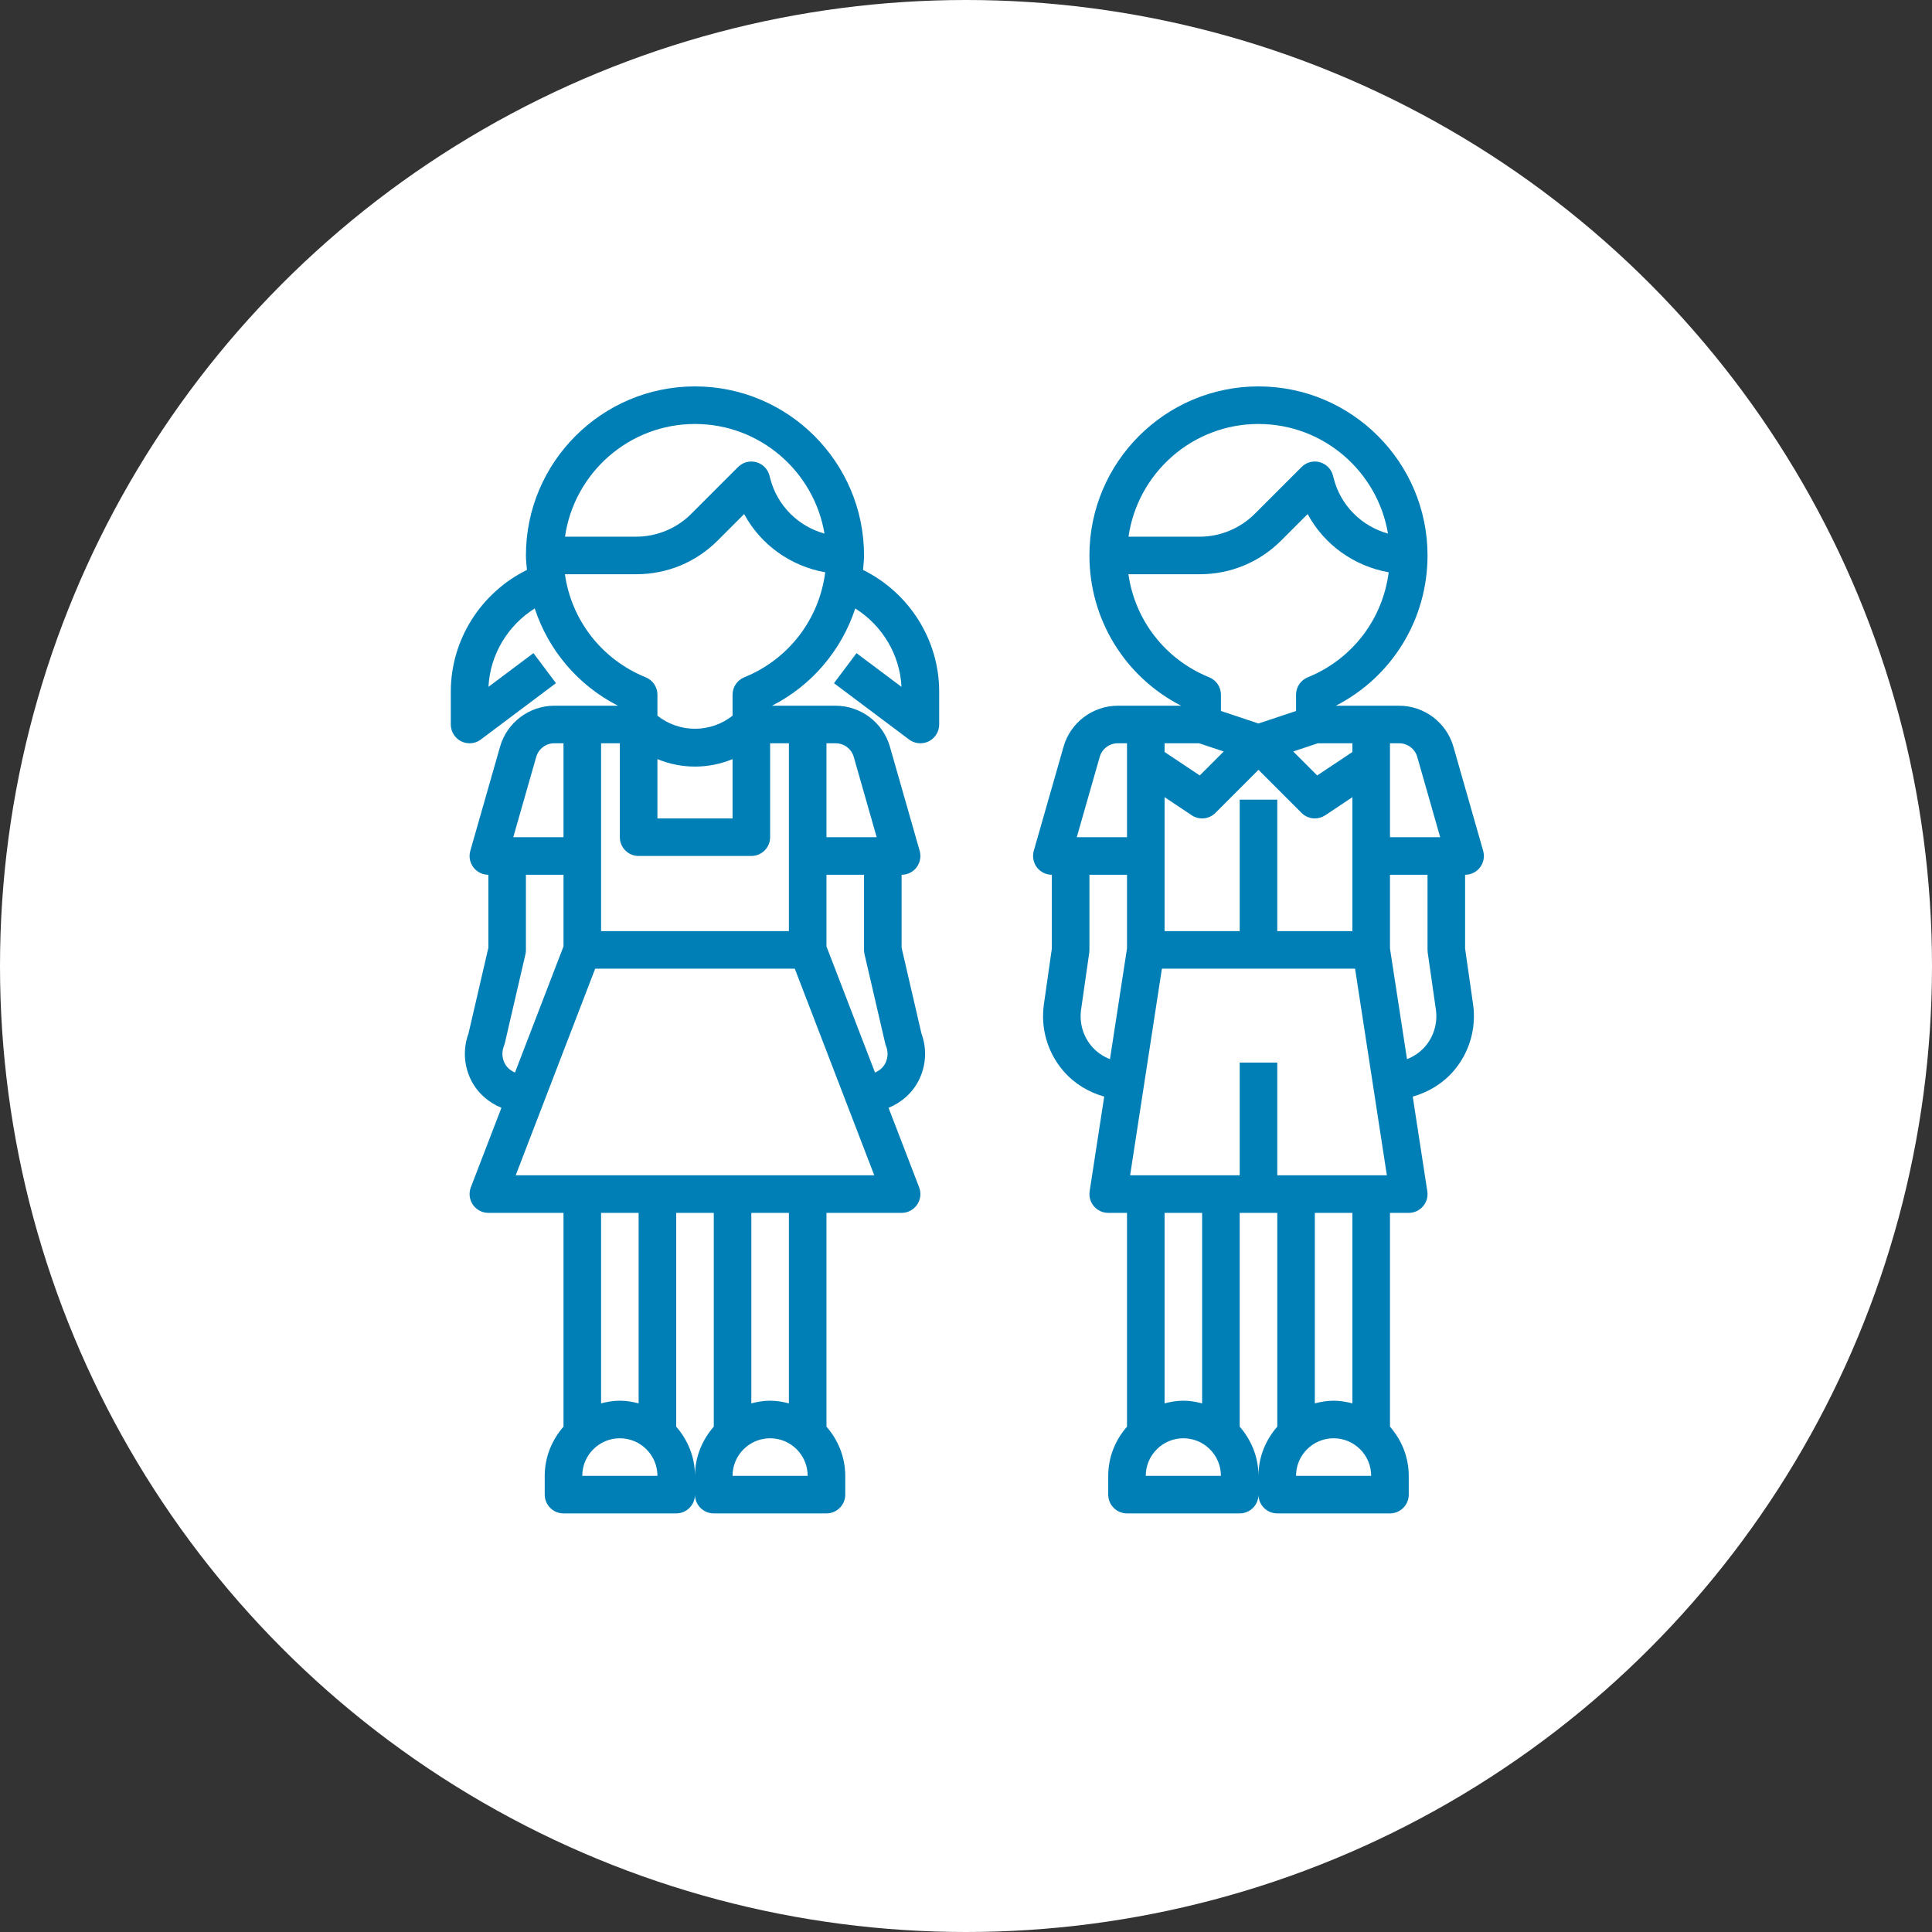 <svg width="60" height="60" viewBox="0 0 60 60" fill="none" xmlns="http://www.w3.org/2000/svg">
<rect x="0" y="0" width="60" height="60" fill="#333333" stroke="none"/>
<circle cx="30" cy="30" r="30" fill="white"/>
<path d="M26.802 17.699C26.815 17.55 26.833 17.402 26.833 17.25C26.833 14.355 24.478 12 21.583 12C18.688 12 16.333 14.355 16.333 17.25C16.333 17.402 16.352 17.55 16.365 17.699C14.937 18.405 14 19.864 14 21.479V22.5C14 22.721 14.125 22.923 14.322 23.022C14.405 23.063 14.494 23.083 14.583 23.083C14.707 23.083 14.831 23.044 14.933 22.966L17.266 21.216L16.567 20.283L15.17 21.33C15.22 20.327 15.77 19.423 16.606 18.896C17.032 20.19 17.945 21.28 19.191 21.917H18.083H17.213C16.436 21.917 15.744 22.439 15.531 23.186L14.606 26.423C14.555 26.599 14.591 26.788 14.701 26.935C14.811 27.081 14.984 27.167 15.167 27.167V29.433L14.549 32.099C14.374 32.575 14.405 33.103 14.636 33.557C14.836 33.947 15.172 34.24 15.572 34.404L14.622 36.874C14.553 37.053 14.577 37.255 14.686 37.414C14.795 37.572 14.975 37.667 15.167 37.667H17.5V44.306C17.142 44.717 16.917 45.247 16.917 45.833V46.417C16.917 46.739 17.178 47 17.5 47H21C21.322 47 21.583 46.739 21.583 46.417C21.583 46.739 21.844 47 22.167 47H25.667C25.989 47 26.25 46.739 26.25 46.417V45.833C26.25 45.247 26.025 44.717 25.667 44.306V37.667H28C28.192 37.667 28.372 37.572 28.481 37.414C28.59 37.255 28.613 37.053 28.545 36.874L27.595 34.404C27.995 34.24 28.331 33.947 28.53 33.557C28.762 33.103 28.793 32.575 28.617 32.099L28 29.433V27.167C28.183 27.167 28.355 27.081 28.466 26.935C28.576 26.788 28.611 26.599 28.561 26.423L27.636 23.186C27.422 22.439 26.73 21.917 25.953 21.917H25.083H23.976C25.221 21.28 26.135 20.19 26.561 18.896C27.397 19.423 27.947 20.327 27.997 21.331L26.6 20.284L25.9 21.217L28.233 22.967C28.336 23.044 28.459 23.083 28.583 23.083C28.672 23.083 28.762 23.063 28.844 23.022C29.042 22.923 29.167 22.721 29.167 22.5V21.479C29.167 19.864 28.23 18.405 26.802 17.699ZM21.583 13.167C23.603 13.167 25.281 14.643 25.605 16.571C24.788 16.343 24.13 15.701 23.916 14.843L23.898 14.773C23.847 14.57 23.69 14.41 23.488 14.354C23.287 14.297 23.07 14.355 22.921 14.504L21.463 15.962C21.015 16.41 20.395 16.667 19.762 16.667H17.547C17.831 14.691 19.531 13.167 21.583 13.167ZM16.653 23.506C16.724 23.257 16.954 23.083 17.213 23.083H17.5V26H15.94L16.653 23.506ZM15.675 33.025C15.588 32.855 15.579 32.664 15.65 32.486C15.661 32.459 15.67 32.43 15.677 32.401L16.319 29.632C16.328 29.588 16.333 29.544 16.333 29.5V27.167H17.5V29.391L15.993 33.309C15.859 33.249 15.744 33.159 15.675 33.025ZM18.083 45.833C18.083 45.19 18.607 44.667 19.25 44.667C19.893 44.667 20.417 45.19 20.417 45.833H18.083ZM18.667 43.583V37.667H19.833V43.583C19.646 43.534 19.453 43.5 19.25 43.5C19.047 43.5 18.854 43.534 18.667 43.583ZM22.167 44.306C21.808 44.717 21.583 45.247 21.583 45.833C21.583 45.247 21.358 44.717 21 44.306V37.667H22.167V44.306ZM22.75 45.833C22.75 45.19 23.273 44.667 23.917 44.667C24.56 44.667 25.083 45.19 25.083 45.833H22.75ZM23.333 43.583V37.667H24.5V43.583C24.312 43.534 24.119 43.5 23.917 43.5C23.714 43.5 23.521 43.534 23.333 43.583ZM25.667 23.083H25.953C26.212 23.083 26.443 23.257 26.514 23.506L27.226 26H25.667V23.083ZM25.667 27.167H26.833V29.5C26.833 29.544 26.838 29.588 26.848 29.632L27.49 32.401C27.496 32.43 27.506 32.459 27.516 32.486C27.588 32.664 27.578 32.855 27.492 33.025C27.423 33.159 27.308 33.249 27.174 33.309L25.667 29.391V27.167H25.667ZM27.151 36.5H16.016L18.484 30.083H24.683L27.151 36.5ZM24.5 23.083V28.917H18.667V23.083H19.25V26C19.25 26.322 19.511 26.583 19.833 26.583H23.333C23.656 26.583 23.917 26.322 23.917 26V23.083H24.5ZM20.417 25.417V23.575C20.789 23.729 21.186 23.807 21.583 23.807C21.981 23.807 22.377 23.729 22.75 23.575V25.417H20.417ZM23.114 21.034C22.894 21.123 22.75 21.337 22.75 21.574V22.227C22.066 22.767 21.101 22.767 20.417 22.227V21.574C20.417 21.337 20.273 21.123 20.053 21.034C18.686 20.48 17.747 19.259 17.544 17.833H19.762C20.716 17.833 21.613 17.462 22.288 16.787L23.11 15.965C23.625 16.917 24.552 17.583 25.628 17.773C25.442 19.224 24.5 20.472 23.114 21.034Z" fill="#007FB6"/>
<path d="M46.061 26.423L45.136 23.186C44.922 22.439 44.23 21.917 43.453 21.917H42.583H41.485C43.23 21.022 44.333 19.238 44.333 17.25C44.333 14.355 41.978 12 39.083 12C36.188 12 33.833 14.355 33.833 17.25C33.833 19.238 34.937 21.022 36.681 21.917H35.583H34.713C33.936 21.917 33.244 22.439 33.031 23.186L32.105 26.423C32.055 26.599 32.091 26.788 32.2 26.935C32.311 27.081 32.484 27.167 32.666 27.167V29.459L32.419 31.191C32.312 31.94 32.535 32.697 33.031 33.268C33.367 33.656 33.809 33.919 34.292 34.056L33.84 36.995C33.814 37.163 33.863 37.334 33.974 37.463C34.084 37.593 34.246 37.667 34.417 37.667H35V44.306C34.641 44.717 34.417 45.247 34.417 45.834V46.417C34.417 46.739 34.678 47 35 47H38.5C38.822 47 39.083 46.739 39.083 46.417C39.083 46.739 39.344 47 39.667 47H43.167C43.489 47 43.75 46.739 43.75 46.417V45.834C43.75 45.247 43.525 44.717 43.167 44.306V37.667H43.75C43.92 37.667 44.082 37.593 44.193 37.463C44.304 37.334 44.353 37.163 44.326 36.994L43.874 34.056C44.358 33.919 44.8 33.655 45.136 33.268C45.632 32.697 45.854 31.94 45.748 31.191L45.5 29.458V27.167C45.683 27.167 45.855 27.081 45.966 26.935C46.076 26.788 46.111 26.599 46.061 26.423ZM42 23.083V23.354L40.907 24.082L40.163 23.338L40.927 23.083H42ZM39.083 13.167C41.103 13.167 42.781 14.643 43.105 16.571C42.288 16.343 41.63 15.701 41.416 14.843L41.398 14.773C41.347 14.57 41.19 14.41 40.988 14.354C40.787 14.297 40.57 14.355 40.421 14.504L38.963 15.962C38.515 16.41 37.895 16.667 37.262 16.667H35.047C35.331 14.691 37.031 13.167 39.083 13.167ZM35.044 17.833H37.262C38.216 17.833 39.113 17.462 39.788 16.787L40.61 15.965C41.124 16.917 42.052 17.583 43.127 17.773C42.942 19.224 42 20.472 40.614 21.034C40.394 21.123 40.25 21.337 40.25 21.574V22.08L39.083 22.469L37.917 22.08V21.574C37.917 21.337 37.772 21.123 37.553 21.034C36.185 20.48 35.247 19.259 35.044 17.833ZM36.167 23.083H37.239L38.004 23.338L37.259 24.082L36.167 23.354V23.083ZM36.167 24.757L37.01 25.319C37.24 25.474 37.549 25.443 37.746 25.246L39.083 23.908L40.421 25.246C40.534 25.359 40.683 25.417 40.833 25.417C40.946 25.417 41.058 25.385 41.157 25.319L42 24.757V28.917H39.667V24.833H38.5V28.917H36.167V24.757H36.167ZM35 29.456L34.471 32.893C34.259 32.809 34.065 32.68 33.912 32.504C33.638 32.188 33.515 31.77 33.574 31.356L33.828 29.583C33.832 29.555 33.833 29.527 33.833 29.5V27.167H35V29.456ZM35 26H33.44L34.153 23.506C34.223 23.257 34.454 23.083 34.713 23.083H35V26ZM35.583 45.833C35.583 45.19 36.107 44.667 36.75 44.667C37.393 44.667 37.917 45.19 37.917 45.833H35.583ZM36.167 43.583V37.667H37.333V43.583C37.146 43.534 36.953 43.5 36.75 43.5C36.547 43.5 36.354 43.534 36.167 43.583ZM39.667 44.306C39.308 44.717 39.083 45.247 39.083 45.833C39.083 45.247 38.858 44.717 38.5 44.306V37.667H39.667V44.306ZM40.25 45.833C40.25 45.19 40.773 44.667 41.417 44.667C42.06 44.667 42.583 45.19 42.583 45.833H40.25ZM40.833 43.583V37.667H42V43.583C41.812 43.534 41.619 43.5 41.417 43.5C41.214 43.5 41.021 43.534 40.833 43.583ZM39.667 36.5V33H38.5V36.5H35.097L36.084 30.083H42.083L43.07 36.5H39.667ZM44.255 32.504C44.101 32.68 43.908 32.809 43.696 32.893L43.167 29.456V27.167H44.333V29.5C44.333 29.527 44.335 29.555 44.339 29.583L44.593 31.355C44.652 31.77 44.528 32.188 44.255 32.504ZM43.167 26V23.083H43.453C43.712 23.083 43.943 23.257 44.014 23.506L44.726 26H43.167Z" fill="#007FB6"/>
</svg>
